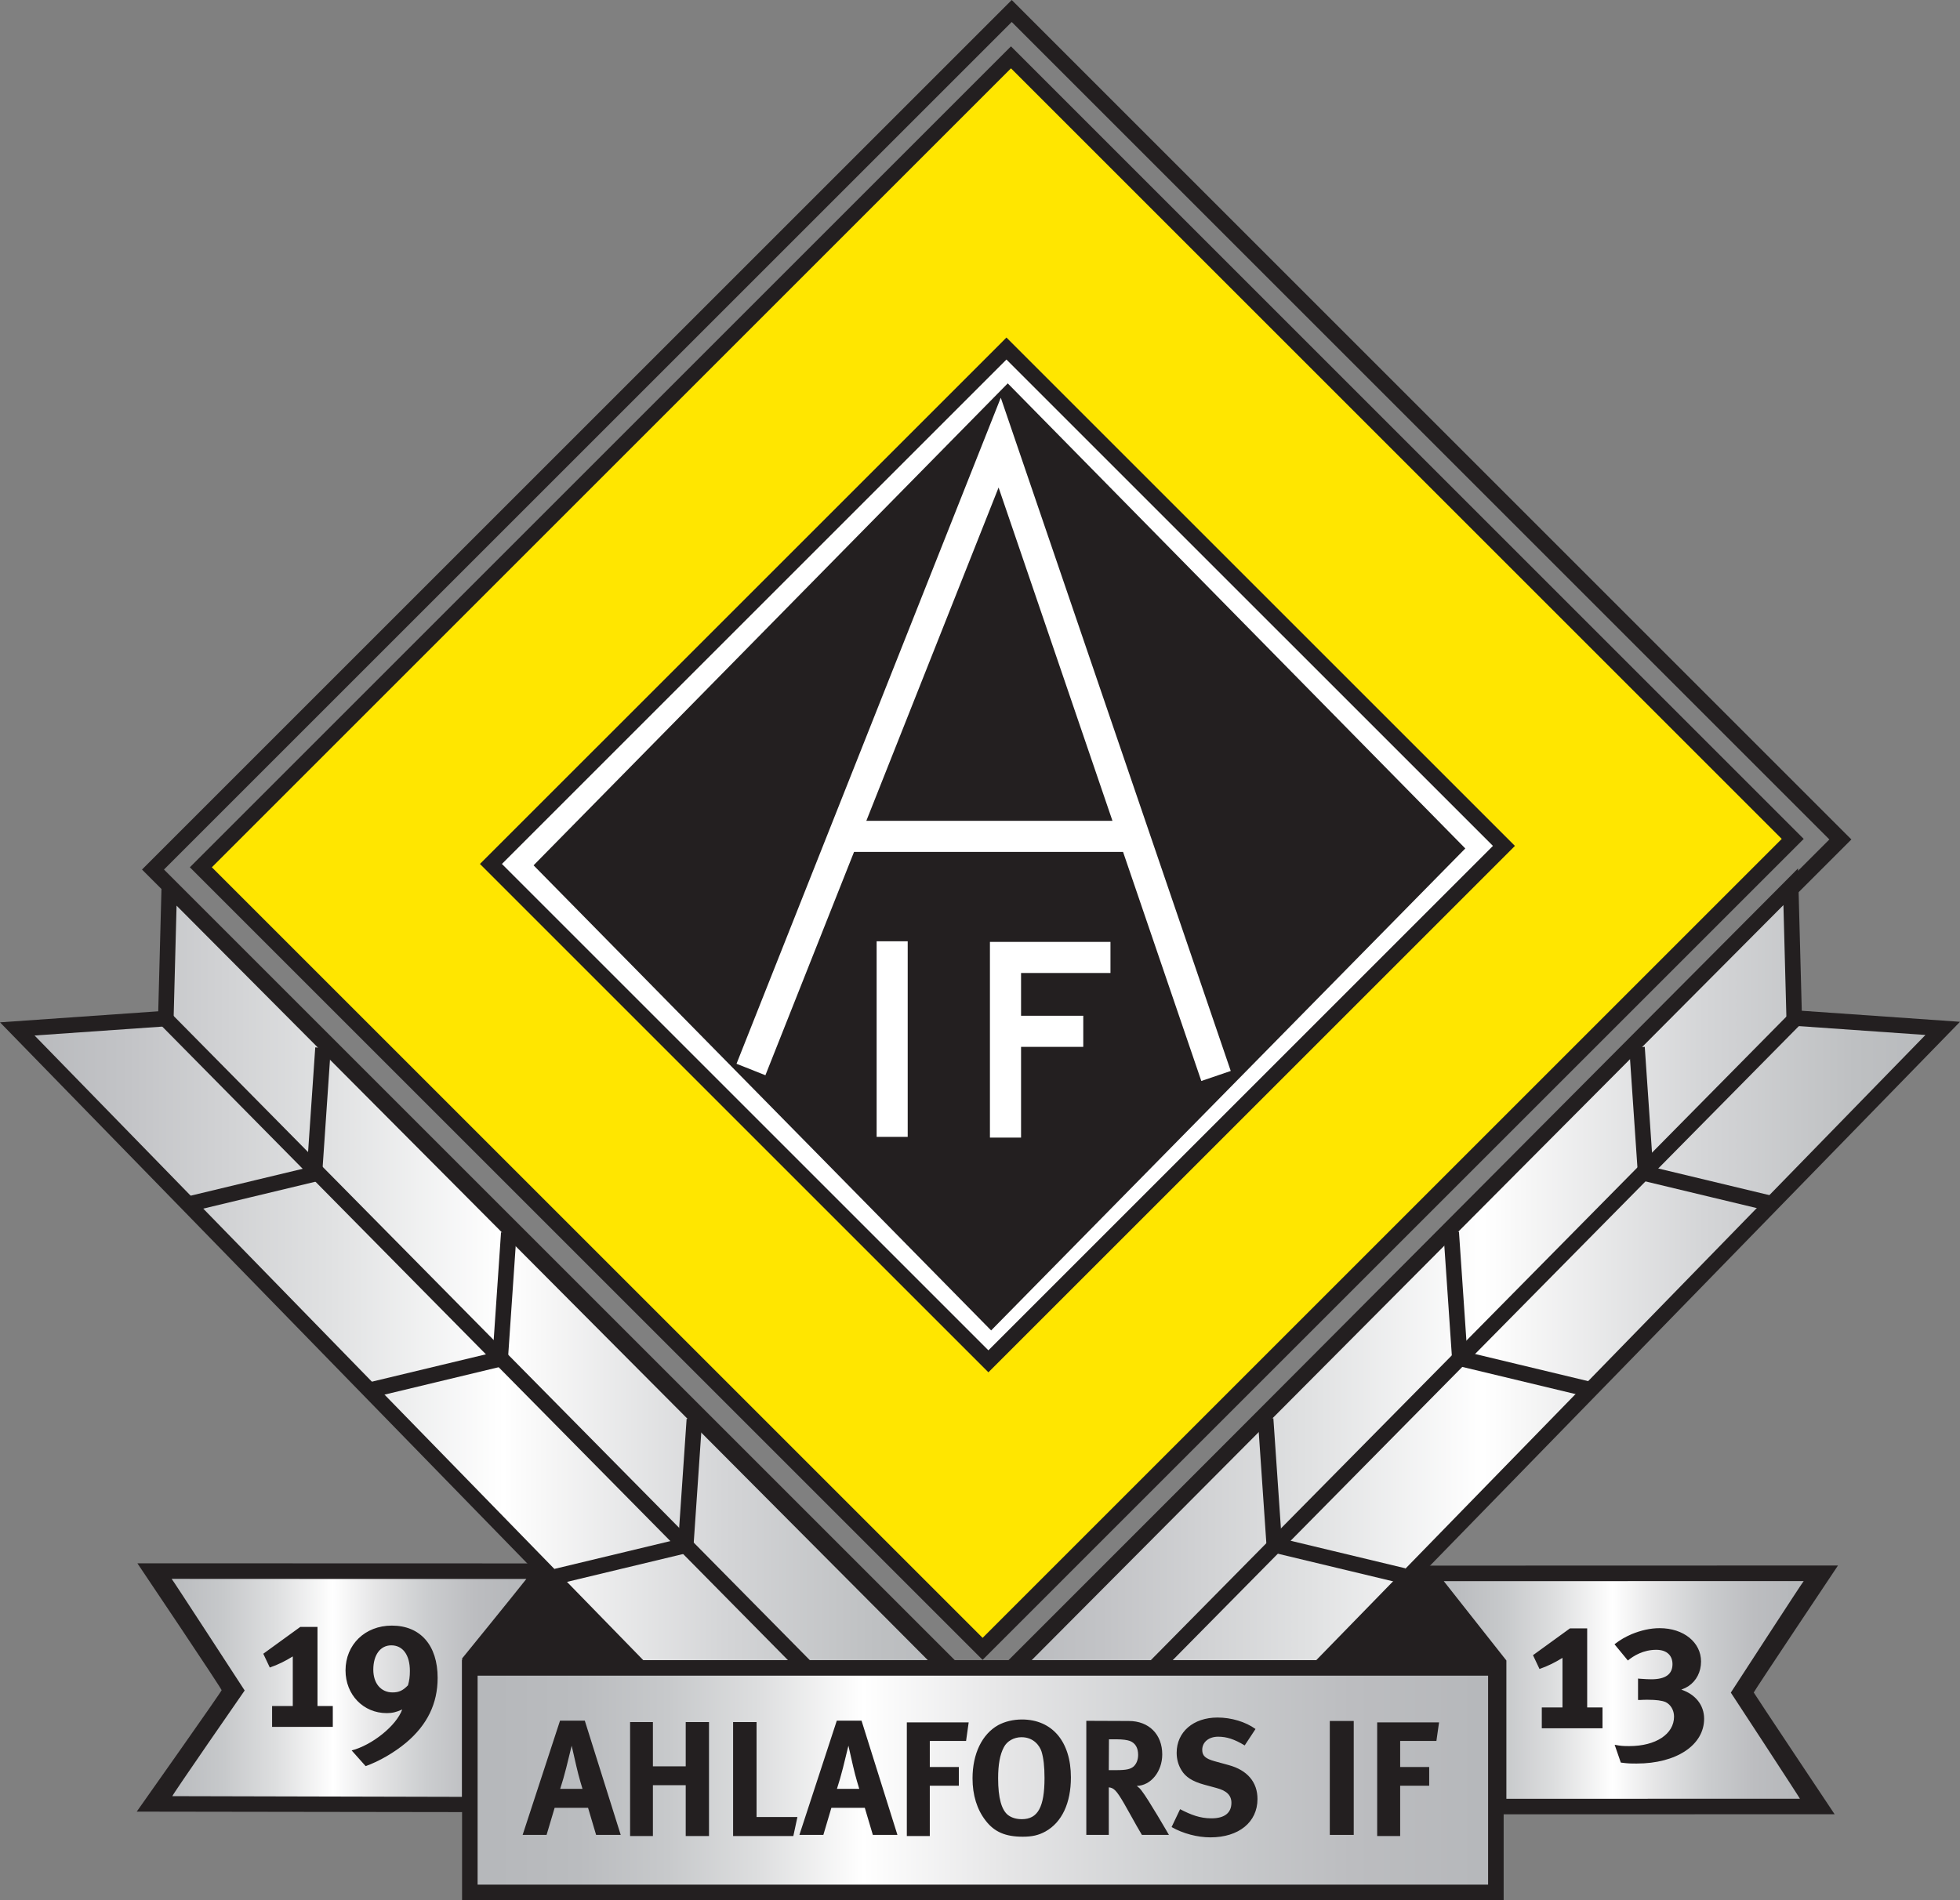 <svg height="310.298" width="320" xmlns="http://www.w3.org/2000/svg" xmlns:xlink="http://www.w3.org/1999/xlink"><rect width="100%" height="100%" fill="#808080" stroke="none"/><defs><clipPath id="l"><use height="100%" overflow="visible" width="100%" xlink:href="#a"/></clipPath><clipPath id="m"><use height="100%" overflow="visible" width="100%" xlink:href="#b"/></clipPath><linearGradient id="c"><stop offset="0" stop-color="#b6b8bb"/><stop offset=".12" stop-color="#c2c3c6"/><stop offset=".335" stop-color="#e0e1e2"/><stop offset=".515" stop-color="#fff"/><stop offset=".551" stop-color="#f8f8f8"/><stop offset=".743" stop-color="#d4d5d7"/><stop offset=".899" stop-color="#bec0c2"/><stop offset="1" stop-color="#b6b8bb"/></linearGradient><linearGradient id="n" gradientUnits="userSpaceOnUse" x1="1.319" x2="247.819" xlink:href="#c" y1="345.675" y2="345.675"/><clipPath id="o"><use height="100%" overflow="visible" width="100%" xlink:href="#d"/></clipPath><clipPath id="p"><use height="100%" overflow="visible" width="100%" xlink:href="#e"/></clipPath><linearGradient id="f"><stop offset=".188" stop-color="#b6b8bb"/><stop offset=".262" stop-color="#babcbf"/><stop offset=".341" stop-color="#c7c9cb"/><stop offset=".422" stop-color="#dddedf"/><stop offset=".505" stop-color="#fbfbfb"/><stop offset=".515" stop-color="#fff"/><stop offset=".581" stop-color="#e6e6e7"/><stop offset=".666" stop-color="#cbcdcf"/><stop offset=".742" stop-color="#bcbdc0"/><stop offset=".802" stop-color="#b6b8bb"/></linearGradient><linearGradient id="q" gradientUnits="userSpaceOnUse" x1="2.904" x2="161.831" xlink:href="#f" y1="450.545" y2="450.322"/><clipPath id="r"><use height="100%" overflow="visible" width="100%" xlink:href="#g"/></clipPath><linearGradient id="s" gradientUnits="userSpaceOnUse" x1="363.879" x2="463.391" y1="450.625" y2="450.625"><stop offset="0" stop-color="#b6b8bb"/><stop offset=".116" stop-color="#babcbf"/><stop offset=".24" stop-color="#c7c9cb"/><stop offset=".368" stop-color="#dddedf"/><stop offset=".499" stop-color="#fbfbfb"/><stop offset=".515" stop-color="#fff"/><stop offset=".627" stop-color="#e6e6e7"/><stop offset=".77" stop-color="#cbcdcf"/><stop offset=".899" stop-color="#bcbdc0"/><stop offset="1" stop-color="#b6b8bb"/></linearGradient><clipPath id="t"><use height="100%" overflow="visible" width="100%" xlink:href="#h"/></clipPath><linearGradient id="u" gradientUnits="userSpaceOnUse" x1="328.904" x2="487.83" xlink:href="#f" y1="451.045" y2="450.822"/><clipPath id="v"><use height="100%" overflow="visible" width="100%" xlink:href="#i"/></clipPath><clipPath id="w"><use height="100%" overflow="visible" width="100%" xlink:href="#j"/></clipPath><linearGradient id="x" gradientUnits="userSpaceOnUse" x1="250.819" x2="497.319" xlink:href="#c" y1="344.175" y2="344.175"/><clipPath id="y"><use height="100%" overflow="visible" width="100%" xlink:href="#k"/></clipPath><linearGradient id="z" gradientUnits="userSpaceOnUse" x1="126.319" x2="376.819" y1="473.589" y2="473.589"><stop offset="0" stop-color="#b6b8bb"/><stop offset=".084" stop-color="#babcbf"/><stop offset=".174" stop-color="#c7c9cb"/><stop offset=".267" stop-color="#dddedf"/><stop offset=".361" stop-color="#fbfbfb"/><stop offset=".373" stop-color="#fff"/><stop offset=".517" stop-color="#e6e6e7"/><stop offset=".703" stop-color="#cbcdcf"/><stop offset=".87" stop-color="#bcbdc0"/><stop offset="1" stop-color="#b6b8bb"/></linearGradient><path id="a" d="M4.697 245.471 241.771 245.471 241.771 445.258 4.697 445.258"/><path id="b" d="M4.697 282.366 163.66 445.258 241.771 444.866 43.552 245.471 41.983 279.617 4.697 282.366"/><path id="d" d="M41.051 419.336 139.237 419.336 139.237 478.795 41.051 478.795"/><path id="e" d="M41.051 419.336 60.415 449.734 41.051 478.679 121.183 478.795 121.183 442.251 139.237 419.36 41.051 419.336"/><path id="g" d="M363.879 420.896 463.391 420.896 463.391 480.354 363.879 480.354"/><path id="h" d="M463.391 420.896 444.036 451.3 462.485 480.339 381.93 480.354 381.93 443.814 363.879 420.919 463.391 420.896"/><path id="i" d="M250.663 245.896 495.118 245.896 495.118 452.8 250.663 452.8"/><path id="j" d="M328.711 452.8 495.118 281.989 457.258 279.348 456.381 245.896 250.663 452.548 328.711 452.8"/><path id="k" d="M119.739 445.007 381.241 445.007 381.241 502.242 119.739 502.242"/></defs><path fill="#fff200" transform="translate(0 -12.712) scale(.641)" d="M455.469 234.409 250.489 439.389 52.215 241.116 257.192 36.132 455.469 234.409"/><path fill="#dcddde" transform="translate(0 -12.712) scale(.641)" d="M119.739 502.242 244.52 502.242 244.52 502.453 257.092 502.453 257.092 502.17 381.241 502.17 381.241 444.352"/><g clip-path="url(#l)" transform="translate(0 -12.712) scale(.641)"><path clip-path="url(#m)" fill="url(#n)" d="M1.319 244.425H247.819V446.925H1.319z"/></g><g clip-path="url(#o)" transform="translate(0 -12.712) scale(.641)"><path clip-path="url(#p)" fill="url(#q)" d="M40.652 421.259H134.652V479.592H40.652z"/></g><path d="m36.176 276.012c.335-.254-13.853 19.829-13.853 19.829l55.933.081c0 0 0-23.392 0-24.242.522-.657 10.373-13.834 10.373-13.834l-.936-2.539-65.261-.018c.001.001 14.078 20.933 13.743 20.723m3.77.046c0 0-11.896-18.291-11.917-18.229.02.015 53.552.015 57.907.015-2.397 3.037-10.485 12.979-10.485 12.979 0 0 0 20.332 0 22.605-2.15-.003-42.006-.104-47.311-.114-.192.04 11.806-17.256 11.806-17.256z" fill="#231f20"/><path fill="#231f20" transform="translate(0 -12.712) scale(.641)" d="M138.121 421.127 120.622 444.129 161.784 444.462 138.121 421.127"/><g clip-path="url(#r)" transform="translate(0 -12.712) scale(.641)"><use fill="url(#s)" height="100%" overflow="visible" width="100%" xlink:href="#h"/><path clip-path="url(#t)" fill="url(#u)" d="M366.652 421.759H460.652V480.092H366.652z"/></g><path d="M230.49 255.669c0 0 12.387 15.714 12.906 16.373 0 .846 0 24.237 0 24.237l56.135-.01c0 0-13.209-19.804-13.206-19.881-.096-.015 13.753-20.739 13.753-20.739l-69.588.019m63.993 2.521c-.061-.038-11.899 18.215-11.899 18.215 0 0 11.382 17.376 11.276 17.33-5.196 0-45.776.006-47.92.009 0-2.277 0-22.582 0-22.582 0 0-7.823-9.919-10.22-12.956 4.355-.001 53.467-.013 58.762-.015zM164.282.899l-141.097 141.097 137.085 137.083 141.994-141.995-137.082-137.083zm.899 2.691c1.758 1.761 131.733 131.736 133.491 133.494-1.76 1.761-136.645 136.648-138.403 138.406-1.76-1.758-131.736-131.734-133.495-133.494 1.759-1.76 136.646-136.645 138.407-138.406z" fill="#231f20"/><path fill="#ffe600" transform="translate(0 -12.712) scale(.641)" d="M456.887 233.69 257.655 34.459 51.193 240.923 250.422 440.154 456.887 233.69"/><path d="m164.159 8.464l-133.162 133.163 129.427 129.429 134.059-134.062-129.425-129.425zm.899 2.694c1.755 1.758 124.079 124.078 125.837 125.836-1.758 1.758-128.712 128.712-130.47 130.47-1.755-1.755-124.08-124.079-125.836-125.837 1.759-1.757 128.71-128.712 130.469-130.47z" fill="#231f20"/><path fill="#fff" transform="translate(0 -12.712) scale(.641)" d="M383.284 235.474 256.502 108.692 125.121 240.075 251.903 366.862 383.284 235.474"/><path d="m163.426 56.019l-85.067 85.065 83.013 83.014 85.962-85.962-83.016-83.015zm.893 2.694c1.739 1.737 77.691 77.688 79.427 79.423-1.743 1.737-80.639 80.637-82.374 82.374-1.739-1.737-77.691-77.688-79.427-79.427 1.743-1.735 80.638-80.634 82.373-82.37z" fill="#231f20"/><path fill="#231f20" transform="translate(0 -12.712) scale(.641)" d="M373.217 235.985 256.676 117.498 135.903 240.282 252.446 358.771 373.217 235.985"/><path d="m26.37 144.865c0 0-.48 18.217-.534 20.281-2.089.144-25.835 1.803-25.835 1.803l108.89 111.768 53.577-.173-136.021-136.639zm.794 22.733l1.149-.081c0 0 .402-15.226.514-19.625 3.983 4.001 123.466 124.028 127.551 128.131-5.302.018-45.43.145-46.422.147-.732-.748-100.643-103.303-104.315-107.072 4.302-.299 21.523-1.5 21.523-1.5z" fill="#231f20"/><path fill="#231f20" transform="translate(0 -12.712) scale(.641)" d="M40.852 280.88 212.539 454.767 215.359 451.984 43.673 278.093 40.852 280.88"/><path d="M50.124 190.696c-1.659.398-20.243 4.86-20.243 4.86l.591 2.464 22.058-5.293 1.47-21.516-2.53-.173c.001.001-1.23 17.961-1.346 19.657M80.46 220.89c-1.659.398-20.245 4.859-20.245 4.859l.591 2.469 22.057-5.299 1.473-21.512-2.533-.173c.001.001-1.229 17.961-1.343 19.656M110.759 251.346c-1.662.4-20.247 4.86-20.247 4.86l.589 2.469 22.061-5.295 1.473-21.517-2.533-.173c0 .001-1.23 17.961-1.344 19.656" fill="#231f20"/><g clip-path="url(#v)" transform="translate(0 -12.712) scale(.641)"><path clip-path="url(#w)" fill="url(#x)" d="M250.819 242.925H497.319V445.425H250.819z"/></g><path d="m291.465 143.917l-133.933 134.541 53.579.171 108.889-111.769c0 0-23.746-1.659-25.832-1.803-.059-2.062-.618-23.241-.618-23.241zm-.293 3.885c.118 4.402.52 19.625.52 19.625 0 0 18.368 1.283 22.668 1.583-3.67 3.769-103.582 106.324-104.314 107.078-.991-.004-41.12-.135-46.421-.149 4.083-4.104 123.568-124.133 127.547-128.137z" fill="#231f20"/><path fill="#231f20" transform="translate(0 -12.712) scale(.641)" d="M284.159 451.849 286.985 454.628 458.67 280.741 455.85 277.959 284.159 451.849"/><path d="m266.002 171.124 1.469 21.519 22.058 5.292.593-2.468c0 0-18.584-4.461-20.243-4.859-.118-1.696-1.347-19.657-1.347-19.657zM235.664 201.318l1.471 21.516 22.06 5.295.591-2.468c0 0-18.584-4.461-20.245-4.859-.114-1.695-1.344-19.657-1.344-19.657zM205.366 231.776l1.473 21.517 22.058 5.291.589-2.469c0 0-18.584-4.461-20.243-4.859-.118-1.695-1.347-19.656-1.347-19.656z" fill="#231f20"/><path d="m196.135 176.527l4.803-1.638-37.545-109.941-43.145 108.767 4.717 1.872c0 0 6.673-16.821 14.47-36.468h43.922c6.864 20.089 12.776 37.407 12.776 37.407m-54.691-42.486c9.212-23.211 19.289-48.624 21.593-54.429 2.002 5.86 10.64 31.151 18.591 54.429z" fill="#fff"/><path fill="#fff" d="M143.124 153.712H148.196V185.652H143.124z"/><path fill="#fff" transform="translate(0 -12.712) scale(.641)" d="M282.842 267.711 282.842 259.788 252.139 259.788 252.139 309.646 260.067 309.646 260.067 286.529 275.913 286.529 275.913 278.606 260.067 278.606 260.067 267.711 282.842 267.711"/><path clip-path="url(#y)" fill="url(#z)" transform="translate(0 -12.712) scale(.641)" d="M119.739 445.007H381.241V502.17H119.739z"/><path d="M244.229 271.1h-168.789v39.198h170.054v-39.198zm-1.274 2.539c0 2.277 0 31.844 0 34.124-2.48 0-162.498 0-164.979 0 0-2.28 0-31.846 0-34.124 2.481 0 162.499 0 164.979 0zM49.02 265.68h2.816v12.914h2.499v3.407h-9.912v-3.407h3.378v-8.1c-1.157.719-2.375 1.344-3.752 1.813l-1.063-2.249zM59.696 288.409l-2.282-2.561c3.375-.877 7.316-4.065 8.254-6.691-.937.435-1.627.597-2.532.597-3.815 0-6.723-3.003-6.723-6.973 0-4.223 3.188-7.319 7.564-7.319 4.66 0 7.474 3.223 7.474 8.536 0 4.188-1.688 7.66-5.128 10.568-1.905 1.594-4.408 3.062-6.628 3.844m6.912-13.195c.218-.75.313-1.436.313-2.343 0-2.627-1.158-4.186-3.035-4.186-1.784 0-2.938 1.56-2.938 3.969 0 2.249 1.25 3.719 3.157 3.719 1.03 0 1.688-.315 2.502-1.16zM256.319 265.916h2.812v12.91h2.502v3.407h-9.911v-3.407h3.377v-8.094c-1.159.716-2.376 1.34-3.753 1.813l-1.062-2.252zM267.434 277.608v-3.5l.247.028c.786.061 1.505.095 1.909.095 2.312 0 3.47-.816 3.47-2.471 0-1.344-.843-2.345-2.656-2.345-2.095 0-3.69.967-4.628 1.748l-2.184-2.653c.965-.751 1.749-1.19 2.813-1.655 1.532-.627 3.064-.974 4.564-.974 3.905 0 6.753 2.317 6.753 5.443 0 1.684-.75 3.158-2.063 4.032-.407.25-.593.347-1.158.562 2.345.782 3.723 2.564 3.723 4.752 0 4.315-4.536 7.318-11.007 7.318-.967 0-1.409 0-2.596-.158l-1.003-2.907c.974.189 1.379.217 2.38.217 4.341 0 7.315-1.967 7.315-4.814 0-1.031-.532-1.967-1.379-2.375-.593-.25-1.528-.377-2.903-.377-.408 0-.843 0-1.283.035h-.312" fill="#231f20"/><path fill="#231f20" transform="translate(0 -12.712) scale(.641)" d="M361.426 419.15 337.325 444.352 382.338 444.352 361.426 419.15"/><path d="m91.433 280.986h4.044l5.864 18.655h-4.017l-1.313-4.418h-5.459l-1.316 4.418h-3.908zm.028 11.133h3.639c0 0-.612-1.953-1.013-3.747-.191-.86-.753-3.295-.753-3.295 0 0-.537 2.198-.883 3.59-.347 1.336-.588 2.222-.989 3.452z" fill="#231f20"/><path fill="#231f20" transform="translate(0 -12.712) scale(.641)" d="M160.487 458.542 166.298 458.542 166.298 469.826 174.655 469.826 174.655 458.542 180.586 458.542 180.586 487.582 174.655 487.582 174.655 474.631 166.298 474.631 166.298 487.582 160.487 487.582 160.487 458.542M186.725 458.542 192.7 458.542 192.7 482.736 203.106 482.736 202.064 487.582 186.725 487.582 186.725 458.542"/><path d="m136.619 280.986h4.04l5.86 18.655h-4.013l-1.313-4.418h-5.459l-1.309 4.418h-3.911zm.025 11.133h3.642c0 0-.618-1.953-1.019-3.747-.188-.86-.751-3.295-.751-3.295 0 0-.531 2.198-.88 3.59-.35 1.336-.591 2.222-.992 3.452z" fill="#231f20"/><path fill="#231f20" transform="translate(0 -12.712) scale(.641)" d="M230.974 458.629 246.728 458.629 246.063 463.351 236.823 463.351 236.823 469.991 244.22 469.991 244.22 474.755 236.823 474.755 236.823 487.582 230.974 487.582 230.974 458.629"/><path d="M166.838 280.793c4.951 0 8.004 3.618 8.004 9.453 0 4.202-1.47 7.334-4.149 8.832-1.125.618-2.17.859-3.72.859-2.812 0-4.631-.778-6.048-2.625-1.421-1.82-2.144-4.175-2.144-6.905 0-4.016 1.555-7.226 4.205-8.701 1.096-.587 2.461-.912 3.853-.912m-.054 2.892c-1.256 0-2.381.643-2.89 1.638-.643 1.204-.936 2.833-.936 5.085 0 3.213.561 5.193 1.655 6.021.593.429 1.34.643 2.225.643 2.598 0 3.694-1.98 3.694-6.719 0-1.896-.16-3.265-.482-4.309-.29-.936-1.285-2.357-3.266-2.357zM177.356 281.01l6.935.028c3.293 0 5.463 2.193 5.463 5.461 0 2.784-1.848 5.085-4.152 5.141.377.293.538.454.778.774 1.07 1.341 4.467 7.226 4.467 7.226h-4.414c-.719-1.233-1.019-1.74-1.739-3.052-1.847-3.346-2.434-4.229-3.077-4.551-.188-.079-.297-.133-.589-.164v7.766h-3.671v-18.63m3.698 3.025-.028 5.031h1.258c1.607 0 2.301-.16 2.81-.611.458-.433.723-1.1.723-1.879 0-1.149-.454-1.924-1.341-2.274-.425-.16-1.201-.268-2.113-.268h-1.309zM204.983 282.347l-1.767 2.682c-1.688-1.019-2.944-1.424-4.338-1.424-1.523 0-2.595.883-2.595 2.145 0 .962.507 1.445 2.065 1.871l2.247.618c3.053.828 4.709 2.783 4.709 5.542 0 3.775-3.049 6.262-7.682 6.262-2.112 0-4.47-.615-6.342-1.684l1.39-2.917c1.742.905 3.241 1.496 5.112 1.496 2.141 0 3.266-.889 3.266-2.541 0-1.208-.775-1.984-2.434-2.413l-2.062-.562c-1.849-.51-2.999-1.233-3.666-2.357-.509-.828-.778-1.791-.778-2.835 0-3.402 2.73-5.755 6.666-5.755 2.273.001 4.578.696 6.209 1.872" fill="#231f20"/><path fill="none" stroke="#231f20" stroke-miterlimit="10" stroke-width="3.907" d="M219.064 299.641 219.064 281.037"/><path fill="#231f20" transform="translate(0 -12.712) scale(.641)" d="M350.772 458.629 366.532 458.629 365.858 463.351 356.627 463.351 356.627 469.991 364.02 469.991 364.02 474.755 356.627 474.755 356.627 487.582 350.772 487.582 350.772 458.629"/></svg>